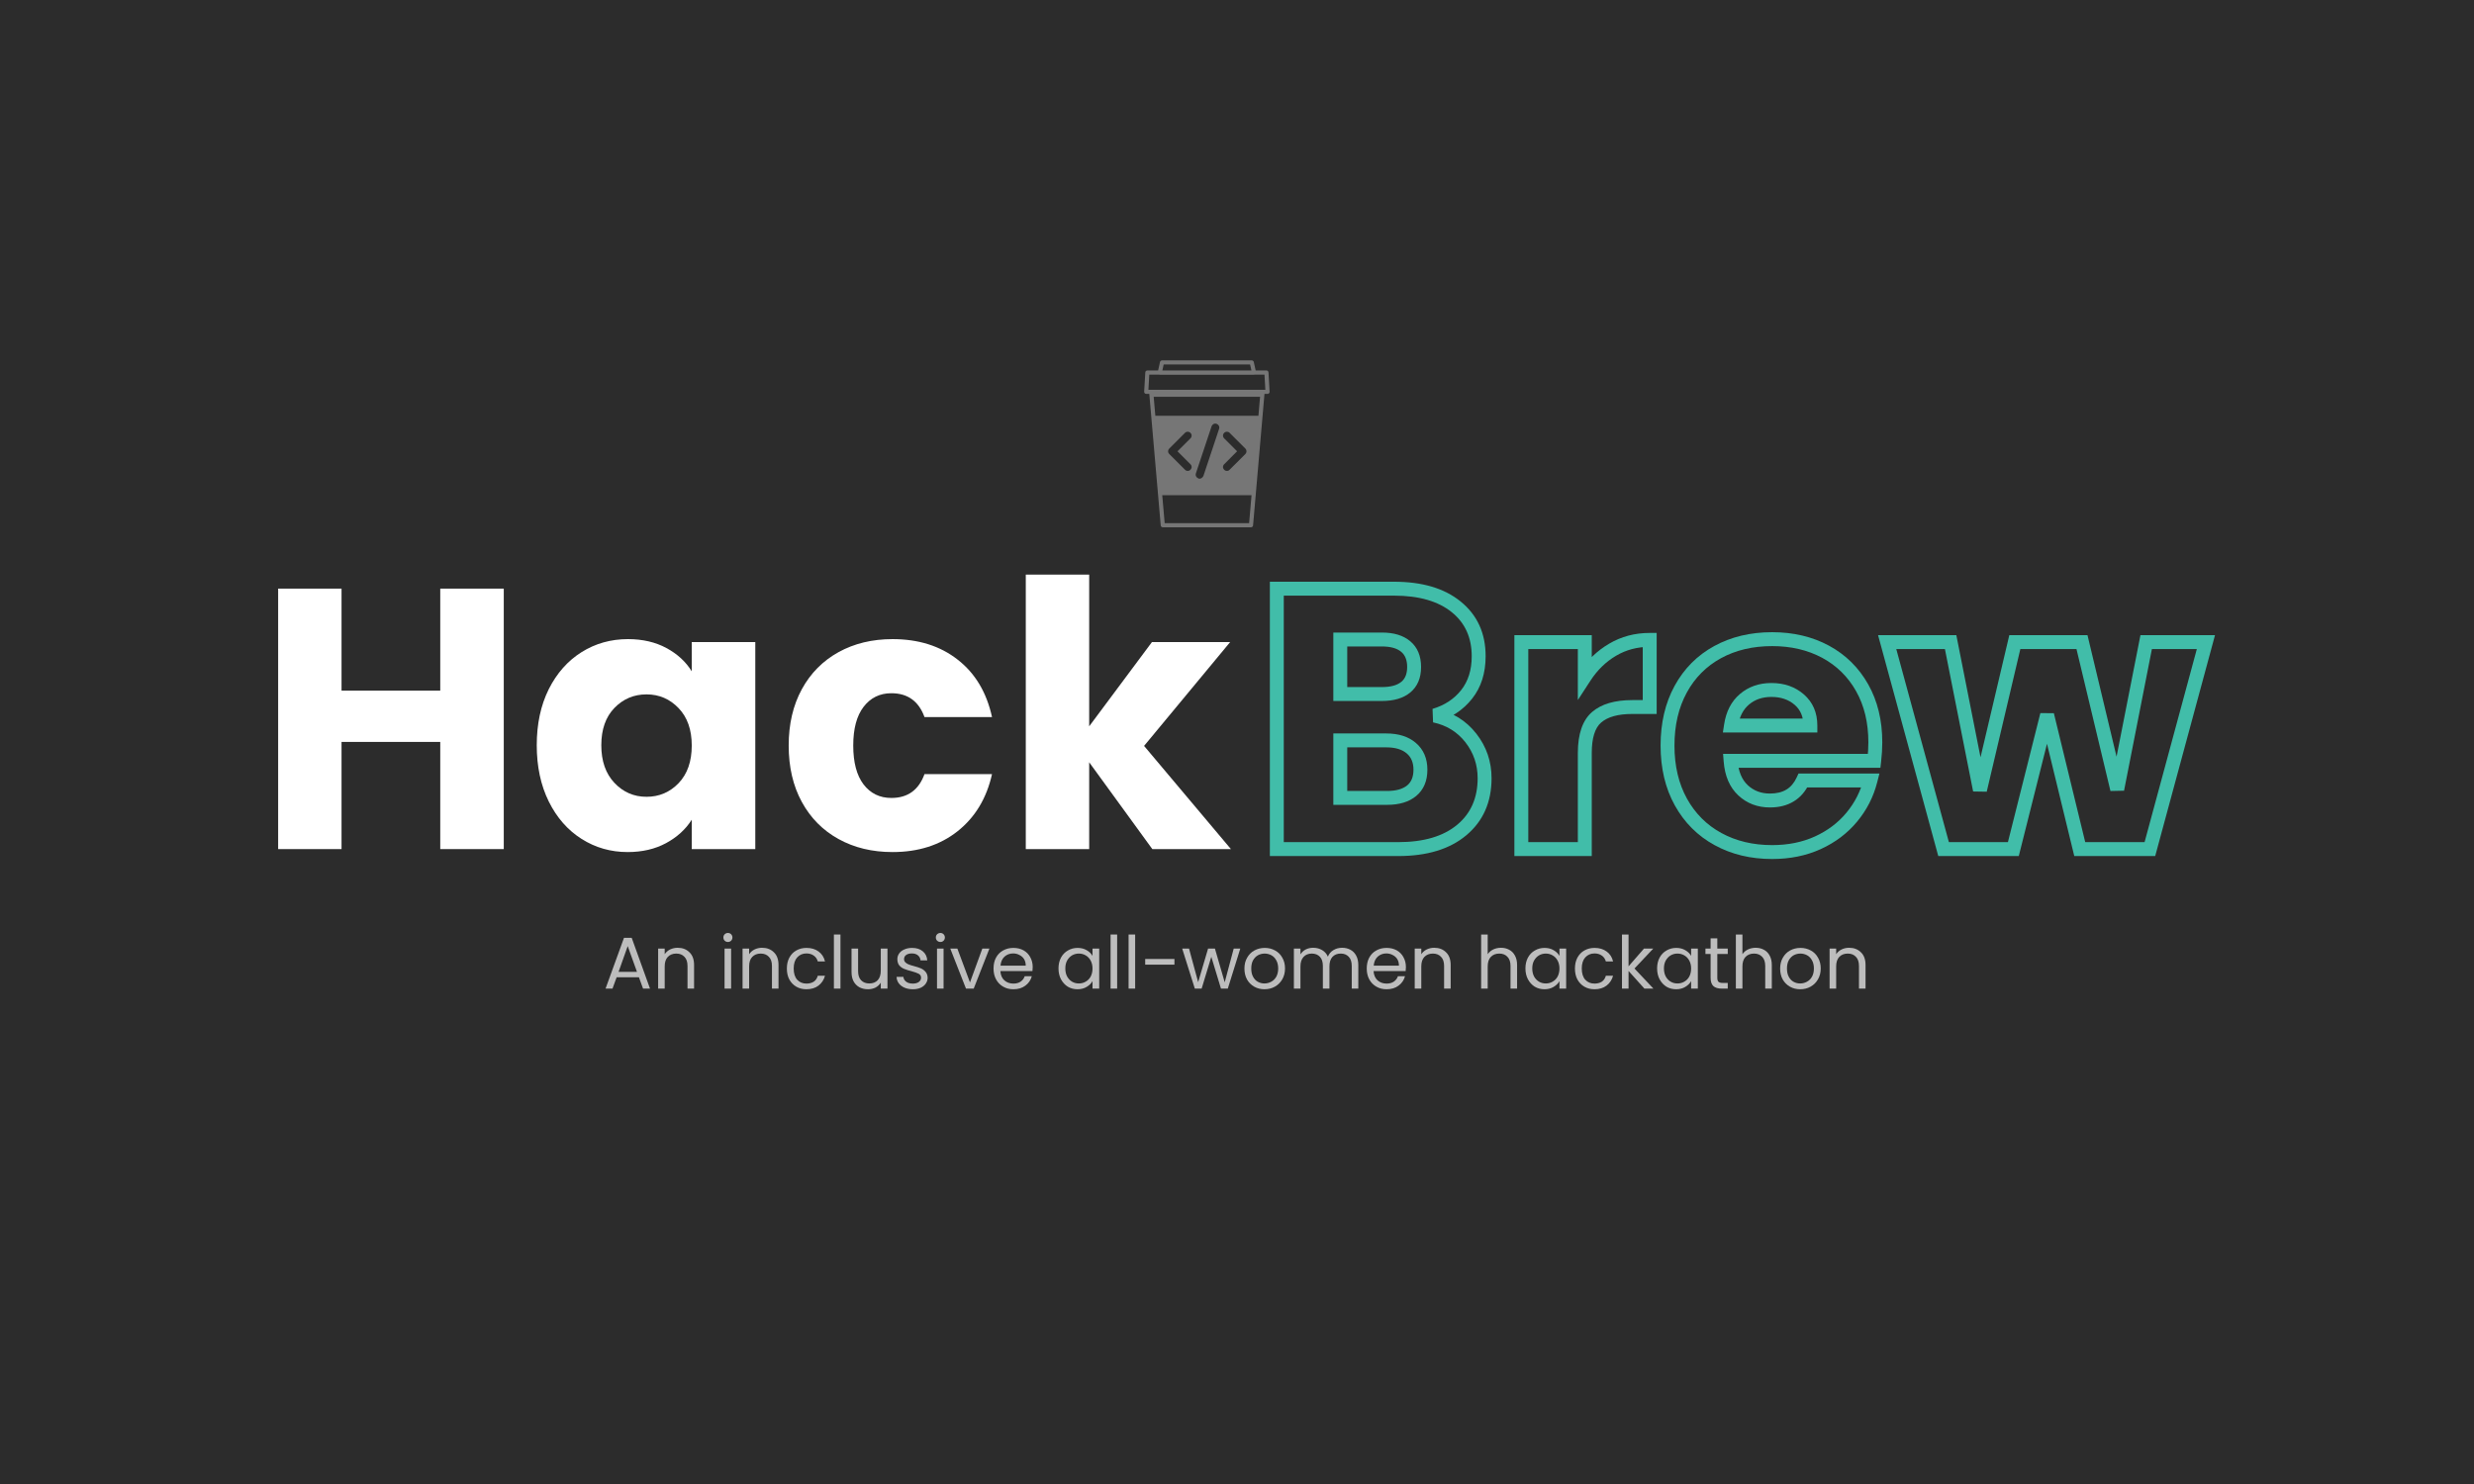 <svg xmlns="http://www.w3.org/2000/svg" xmlns:xlink="http://www.w3.org/1999/xlink" width="400" zoomAndPan="magnify" viewBox="0 0 300 180" height="240" preserveAspectRatio="xMidYMid meet" version="1.2"><defs><clipPath id="4a4a2b010c"><path d="M 138.73 43.711 L 154 43.711 L 154 63.961 L 138.73 63.961 Z M 138.73 43.711 "/></clipPath><clipPath id="4e9bc31cc9"><path d="M 141.57 52 L 145 52 L 145 58 L 141.57 58 Z M 141.57 52 "/></clipPath><clipPath id="41b2c60346"><path d="M 148 52 L 151.32 52 L 151.32 58 L 148 58 Z M 148 52 "/></clipPath><clipPath id="a95a666ccb"><path d="M 144 51.316 L 148 51.316 L 148 58.066 L 144 58.066 Z M 144 51.316 "/></clipPath></defs><g id="3bfff9bb1c"><rect x="0" width="300" y="0" height="180" style="fill:#ffffff;fill-opacity:1;stroke:none;"/><rect x="0" width="300" y="0" height="180" style="fill:#ffffff;fill-opacity:1;stroke:none;"/><rect x="0" width="300" y="0" height="180" style="fill:#2c2c2c;fill-opacity:1;stroke:none;"/><g clip-rule="nonzero" clip-path="url(#4a4a2b010c)"><path style=" stroke:none;fill-rule:nonzero;fill:#767676;fill-opacity:1;" d="M 139.867 50.434 C 139.801 50.434 139.738 50.461 139.695 50.512 C 139.652 50.559 139.629 50.625 139.637 50.688 L 140.43 59.848 C 140.441 59.969 140.543 60.062 140.664 60.062 L 152.035 60.062 C 152.156 60.062 152.258 59.969 152.27 59.848 L 153.062 50.688 C 153.07 50.625 153.047 50.559 153.004 50.512 C 152.957 50.461 152.895 50.434 152.828 50.434 Z M 140.125 50.902 L 152.574 50.902 L 151.82 59.594 L 140.879 59.594 Z M 139.867 50.668 L 140.664 59.828 L 152.035 59.828 L 152.828 50.668 Z M 139.594 47.527 L 139.648 48.129 L 153.051 48.129 L 153.102 47.527 Z M 139.594 47.277 C 139.523 47.277 139.457 47.305 139.41 47.355 C 139.363 47.41 139.34 47.477 139.344 47.547 L 140.75 63.73 C 140.762 63.859 140.871 63.957 141 63.957 L 151.699 63.957 C 151.828 63.957 151.938 63.859 151.949 63.73 L 153.352 47.547 C 153.359 47.477 153.336 47.41 153.285 47.355 C 153.238 47.305 153.172 47.277 153.102 47.277 Z M 139.867 47.777 L 152.828 47.777 L 151.469 63.457 L 141.23 63.457 Z M 139.129 44.934 C 138.996 44.934 138.883 45.039 138.879 45.172 L 138.742 47.512 C 138.738 47.582 138.766 47.648 138.812 47.699 C 138.859 47.75 138.926 47.777 138.992 47.777 L 153.703 47.777 C 153.773 47.777 153.84 47.75 153.887 47.699 C 153.934 47.648 153.957 47.582 153.953 47.512 L 153.82 45.172 C 153.812 45.039 153.703 44.934 153.57 44.934 Z M 139.363 45.438 L 153.332 45.438 L 153.438 47.277 L 139.258 47.277 Z M 140.91 43.711 C 140.793 43.711 140.691 43.793 140.664 43.906 L 140.387 45.152 C 140.371 45.227 140.387 45.305 140.438 45.363 C 140.484 45.426 140.555 45.457 140.633 45.457 L 152.066 45.457 C 152.141 45.457 152.215 45.426 152.262 45.363 C 152.309 45.305 152.328 45.227 152.312 45.152 L 152.035 43.906 C 152.008 43.793 151.906 43.711 151.789 43.711 Z M 141.109 44.211 L 151.586 44.211 L 151.754 44.957 L 140.945 44.957 L 141.109 44.211 "/></g><g clip-rule="nonzero" clip-path="url(#4e9bc31cc9)"><path style=" stroke:none;fill-rule:nonzero;fill:#2c2c2c;fill-opacity:1;" d="M 144.023 57.117 C 143.879 57.117 143.785 57.07 143.691 56.973 L 141.789 55.07 C 141.598 54.883 141.598 54.598 141.789 54.406 L 143.691 52.504 C 143.879 52.316 144.164 52.316 144.355 52.504 C 144.547 52.695 144.547 52.98 144.355 53.172 L 142.785 54.738 L 144.355 56.309 C 144.547 56.5 144.547 56.785 144.355 56.973 C 144.262 57.07 144.164 57.117 144.023 57.117 Z M 144.023 57.117 "/></g><g clip-rule="nonzero" clip-path="url(#41b2c60346)"><path style=" stroke:none;fill-rule:nonzero;fill:#2c2c2c;fill-opacity:1;" d="M 148.777 57.117 C 148.633 57.117 148.539 57.07 148.445 56.973 C 148.254 56.785 148.254 56.5 148.445 56.309 L 150.012 54.738 L 148.445 53.172 C 148.254 52.98 148.254 52.695 148.445 52.504 C 148.633 52.316 148.918 52.316 149.109 52.504 L 151.012 54.406 C 151.199 54.598 151.199 54.883 151.012 55.07 L 149.109 56.973 C 149.016 57.07 148.918 57.117 148.777 57.117 Z M 148.777 57.117 "/></g><g clip-rule="nonzero" clip-path="url(#a95a666ccb)"><path style=" stroke:none;fill-rule:nonzero;fill:#2c2c2c;fill-opacity:1;" d="M 145.449 58.066 C 145.402 58.066 145.355 58.066 145.305 58.02 C 145.07 57.926 144.926 57.688 145.02 57.402 L 146.922 51.695 C 147.02 51.461 147.254 51.316 147.539 51.41 C 147.777 51.508 147.922 51.746 147.824 52.031 L 145.926 57.734 C 145.828 57.926 145.641 58.066 145.449 58.066 Z M 145.449 58.066 "/></g><g style="fill:#ffffff;fill-opacity:1;"><g transform="translate(30.932, 102.99)"><path style="stroke:none" d="M 30.156 -31.594 L 30.156 0 L 22.453 0 L 22.453 -13 L 10.484 -13 L 10.484 0 L 2.797 0 L 2.797 -31.594 L 10.484 -31.594 L 10.484 -19.219 L 22.453 -19.219 L 22.453 -31.594 Z M 30.156 -31.594 "/></g></g><g style="fill:#ffffff;fill-opacity:1;"><g transform="translate(63.821, 102.99)"><path style="stroke:none" d="M 1.266 -12.594 C 1.266 -15.176 1.75 -17.441 2.719 -19.391 C 3.695 -21.336 5.023 -22.836 6.703 -23.891 C 8.379 -24.941 10.254 -25.469 12.328 -25.469 C 14.098 -25.469 15.648 -25.109 16.984 -24.391 C 18.316 -23.672 19.344 -22.727 20.062 -21.562 L 20.062 -25.109 L 27.766 -25.109 L 27.766 0 L 20.062 0 L 20.062 -3.562 C 19.312 -2.383 18.27 -1.438 16.938 -0.719 C 15.602 0 14.051 0.359 12.281 0.359 C 10.238 0.359 8.379 -0.172 6.703 -1.234 C 5.023 -2.297 3.695 -3.812 2.719 -5.781 C 1.75 -7.75 1.266 -10.02 1.266 -12.594 Z M 20.062 -12.562 C 20.062 -14.477 19.531 -15.988 18.469 -17.094 C 17.406 -18.207 16.109 -18.766 14.578 -18.766 C 13.047 -18.766 11.75 -18.219 10.688 -17.125 C 9.625 -16.031 9.094 -14.52 9.094 -12.594 C 9.094 -10.676 9.625 -9.156 10.688 -8.031 C 11.75 -6.906 13.047 -6.344 14.578 -6.344 C 16.109 -6.344 17.406 -6.895 18.469 -8 C 19.531 -9.113 20.062 -10.633 20.062 -12.562 Z M 20.062 -12.562 "/></g></g><g style="fill:#ffffff;fill-opacity:1;"><g transform="translate(94.371, 102.99)"><path style="stroke:none" d="M 1.266 -12.562 C 1.266 -15.164 1.797 -17.441 2.859 -19.391 C 3.922 -21.336 5.406 -22.836 7.312 -23.891 C 9.219 -24.941 11.398 -25.469 13.859 -25.469 C 17.004 -25.469 19.633 -24.641 21.75 -22.984 C 23.875 -21.336 25.266 -19.016 25.922 -16.016 L 17.734 -16.016 C 17.035 -17.941 15.695 -18.906 13.719 -18.906 C 12.312 -18.906 11.188 -18.352 10.344 -17.25 C 9.508 -16.156 9.094 -14.594 9.094 -12.562 C 9.094 -10.52 9.508 -8.945 10.344 -7.844 C 11.188 -6.75 12.312 -6.203 13.719 -6.203 C 15.695 -6.203 17.035 -7.164 17.734 -9.094 L 25.922 -9.094 C 25.266 -6.156 23.867 -3.844 21.734 -2.156 C 19.609 -0.477 16.984 0.359 13.859 0.359 C 11.398 0.359 9.219 -0.164 7.312 -1.219 C 5.406 -2.27 3.922 -3.77 2.859 -5.719 C 1.797 -7.664 1.266 -9.945 1.266 -12.562 Z M 1.266 -12.562 "/></g></g><g style="fill:#ffffff;fill-opacity:1;"><g transform="translate(121.591, 102.99)"><path style="stroke:none" d="M 18.141 0 L 10.484 -10.531 L 10.484 0 L 2.797 0 L 2.797 -33.297 L 10.484 -33.297 L 10.484 -14.891 L 18.094 -25.109 L 27.578 -25.109 L 17.141 -12.516 L 27.672 0 Z M 18.141 0 "/></g></g><g style="fill:#41bda9;fill-opacity:1;"><g transform="translate(152.04, 102.99)"><path style="stroke:none" d="M 22.086 -17.023 C 24.117 -16.59 25.75 -15.582 26.988 -13.992 C 28.215 -12.418 28.828 -10.617 28.828 -8.594 C 28.828 -5.691 27.805 -3.383 25.762 -1.672 C 23.758 0.004 21.008 0.844 17.504 0.844 L 1.945 0.844 L 1.945 -32.43 L 17.008 -32.43 C 20.418 -32.43 23.105 -31.633 25.074 -30.035 C 27.098 -28.398 28.109 -26.184 28.109 -23.395 C 28.109 -21.34 27.562 -19.621 26.465 -18.238 C 25.379 -16.867 23.941 -15.918 22.152 -15.387 L 21.91 -16.199 Z M 21.734 -15.371 L 21.672 -17.008 C 23.121 -17.438 24.277 -18.195 25.141 -19.285 C 25.996 -20.363 26.422 -21.734 26.422 -23.395 C 26.422 -25.648 25.617 -27.426 24.012 -28.727 C 22.352 -30.07 20.02 -30.742 17.008 -30.742 L 2.789 -30.742 L 2.789 -31.586 L 3.633 -31.586 L 3.633 0 L 2.789 0 L 2.789 -0.844 L 17.504 -0.844 C 20.598 -0.844 22.988 -1.551 24.676 -2.965 C 26.32 -4.34 27.141 -6.215 27.141 -8.594 C 27.141 -10.23 26.648 -11.684 25.656 -12.957 C 24.672 -14.219 23.363 -15.023 21.734 -15.371 Z M 10.484 -19.652 L 15.523 -19.652 C 16.582 -19.652 17.371 -19.863 17.891 -20.293 C 18.359 -20.676 18.594 -21.277 18.594 -22.09 C 18.594 -22.91 18.355 -23.52 17.879 -23.922 C 17.363 -24.359 16.578 -24.578 15.523 -24.578 L 10.484 -24.578 L 10.484 -25.422 L 11.328 -25.422 L 11.328 -18.809 L 10.484 -18.809 Z M 9.641 -17.965 L 9.641 -26.266 L 15.523 -26.266 C 16.988 -26.266 18.137 -25.914 18.969 -25.211 C 19.844 -24.473 20.281 -23.434 20.281 -22.09 C 20.281 -20.746 19.84 -19.711 18.961 -18.988 C 18.129 -18.305 16.984 -17.965 15.523 -17.965 Z M 16.152 -7.051 C 17.238 -7.051 18.059 -7.281 18.605 -7.734 C 19.109 -8.152 19.359 -8.781 19.359 -9.629 C 19.359 -10.48 19.09 -11.137 18.551 -11.598 C 17.973 -12.094 17.145 -12.34 16.062 -12.34 L 10.484 -12.34 L 10.484 -13.184 L 11.328 -13.184 L 11.328 -6.211 L 10.484 -6.211 L 10.484 -7.051 Z M 16.152 -5.367 L 9.641 -5.367 L 9.641 -14.027 L 16.062 -14.027 C 17.559 -14.027 18.754 -13.645 19.648 -12.879 C 20.578 -12.082 21.047 -10.996 21.047 -9.629 C 21.047 -8.254 20.59 -7.191 19.684 -6.438 C 18.82 -5.723 17.645 -5.367 16.152 -5.367 Z M 16.152 -5.367 "/></g></g><g style="fill:#41bda9;fill-opacity:1;"><g transform="translate(181.69, 102.99)"><path style="stroke:none" d="M 9.777 -21.383 C 10.75 -22.871 11.965 -24.051 13.43 -24.91 C 14.91 -25.785 16.555 -26.219 18.355 -26.219 L 19.199 -26.219 L 19.199 -16.391 L 16.242 -16.391 C 14.531 -16.391 13.273 -16.043 12.473 -15.355 C 11.711 -14.699 11.328 -13.465 11.328 -11.652 L 11.328 0.844 L 1.945 0.844 L 1.945 -25.949 L 11.328 -25.949 L 11.328 -20.922 L 10.484 -20.922 Z M 9.641 -18.082 L 9.641 -25.105 L 10.484 -25.105 L 10.484 -24.262 L 2.789 -24.262 L 2.789 -25.105 L 3.633 -25.105 L 3.633 0 L 2.789 0 L 2.789 -0.844 L 10.484 -0.844 L 10.484 0 L 9.641 0 L 9.641 -11.652 C 9.641 -13.98 10.219 -15.641 11.375 -16.637 C 12.492 -17.594 14.113 -18.074 16.242 -18.074 L 18.355 -18.074 L 18.355 -17.23 L 17.512 -17.23 L 17.512 -25.375 L 18.355 -25.375 L 18.355 -24.531 C 16.859 -24.531 15.504 -24.176 14.285 -23.457 C 13.051 -22.73 12.02 -21.73 11.191 -20.461 Z M 9.641 -18.082 "/></g></g><g style="fill:#41bda9;fill-opacity:1;"><g transform="translate(200.946, 102.99)"><path style="stroke:none" d="M 27.301 -12.957 C 27.301 -12.207 27.254 -11.422 27.16 -10.613 L 27.074 -9.863 L 8.91 -9.863 L 8.91 -10.707 L 9.75 -10.773 C 9.852 -9.434 10.266 -8.426 10.992 -7.75 C 11.715 -7.074 12.609 -6.738 13.68 -6.738 C 14.48 -6.738 15.148 -6.898 15.68 -7.223 C 16.203 -7.539 16.613 -8.023 16.918 -8.68 L 17.145 -9.168 L 26.957 -9.168 L 26.688 -8.117 C 26.238 -6.344 25.426 -4.75 24.25 -3.332 C 23.07 -1.91 21.598 -0.801 19.832 0.004 C 18.07 0.805 16.109 1.203 13.949 1.203 C 11.344 1.203 9.02 0.645 6.973 -0.477 C 4.91 -1.602 3.301 -3.215 2.141 -5.305 C 0.992 -7.383 0.418 -9.797 0.418 -12.555 C 0.418 -15.305 0.984 -17.723 2.117 -19.797 C 3.262 -21.891 4.863 -23.504 6.93 -24.633 C 8.977 -25.75 11.316 -26.309 13.949 -26.309 C 16.52 -26.309 18.812 -25.766 20.828 -24.68 C 22.859 -23.582 24.449 -22.016 25.594 -19.984 C 26.73 -17.969 27.301 -15.625 27.301 -12.957 Z M 25.613 -12.957 C 25.613 -15.332 25.117 -17.398 24.125 -19.156 C 23.141 -20.906 21.773 -22.25 20.027 -23.195 C 18.262 -24.145 16.234 -24.621 13.949 -24.621 C 11.602 -24.621 9.531 -24.133 7.738 -23.152 C 5.965 -22.18 4.582 -20.793 3.598 -18.988 C 2.602 -17.164 2.102 -15.02 2.102 -12.555 C 2.102 -10.09 2.609 -7.945 3.617 -6.121 C 4.617 -4.316 6.008 -2.926 7.785 -1.953 C 9.578 -0.973 11.633 -0.484 13.949 -0.484 C 15.867 -0.484 17.594 -0.832 19.133 -1.531 C 20.664 -2.23 21.938 -3.188 22.949 -4.406 C 23.965 -5.629 24.664 -7.004 25.055 -8.531 L 25.871 -8.324 L 25.871 -7.48 L 17.684 -7.48 L 17.684 -8.324 L 18.449 -7.969 C 18 -7.004 17.371 -6.273 16.555 -5.781 C 15.754 -5.293 14.797 -5.051 13.68 -5.051 C 12.168 -5.051 10.887 -5.539 9.84 -6.516 C 8.797 -7.488 8.203 -8.863 8.066 -10.645 L 7.996 -11.551 L 26.32 -11.551 L 26.32 -10.707 L 25.484 -10.805 C 25.57 -11.555 25.613 -12.27 25.613 -12.957 Z M 17.738 -14.984 C 17.738 -16.047 17.387 -16.883 16.68 -17.496 C 15.938 -18.137 14.996 -18.457 13.859 -18.457 C 12.773 -18.457 11.867 -18.148 11.141 -17.535 C 10.418 -16.922 9.965 -16.027 9.789 -14.855 L 8.953 -14.984 L 8.953 -15.828 L 18.582 -15.828 L 18.582 -14.984 Z M 19.426 -14.141 L 7.973 -14.141 L 8.121 -15.109 C 8.359 -16.699 9.004 -17.934 10.051 -18.82 C 11.094 -19.703 12.363 -20.145 13.859 -20.145 C 15.418 -20.145 16.727 -19.688 17.785 -18.77 C 18.879 -17.82 19.426 -16.559 19.426 -14.984 Z M 19.426 -14.141 "/></g></g><g style="fill:#41bda9;fill-opacity:1;"><g transform="translate(228.662, 102.99)"><path style="stroke:none" d="M 39.645 -24.887 L 32.68 0.844 L 22.867 0.844 L 18.754 -16.09 L 19.57 -16.289 L 20.391 -16.082 L 16.137 0.844 L 6.375 0.844 L -0.926 -25.949 L 8.566 -25.949 L 12.254 -7.316 L 11.43 -7.152 L 10.605 -7.348 L 14.988 -25.949 L 24.469 -25.949 L 28.895 -7.441 L 28.074 -7.242 L 27.246 -7.406 L 30.891 -25.949 L 39.93 -25.949 Z M 38.016 -25.328 L 38.828 -25.105 L 38.828 -24.262 L 31.586 -24.262 L 31.586 -25.105 L 32.414 -24.945 L 28.902 -7.082 L 27.254 -7.047 L 22.98 -24.91 L 23.801 -25.105 L 23.801 -24.262 L 15.656 -24.262 L 15.656 -25.105 L 16.48 -24.914 L 12.25 -6.961 L 10.602 -6.988 L 7.047 -24.941 L 7.875 -25.105 L 7.875 -24.262 L 0.18 -24.262 L 0.18 -25.105 L 0.992 -25.328 L 7.832 -0.223 L 7.02 0 L 7.02 -0.844 L 15.477 -0.844 L 15.477 0 L 14.66 -0.207 L 18.754 -16.492 L 20.391 -16.488 L 24.352 -0.199 L 23.531 0 L 23.531 -0.844 L 32.035 -0.844 L 32.035 0 L 31.223 -0.219 Z M 38.016 -25.328 "/></g></g><g style="fill:#bdbdbd;fill-opacity:1;"><g transform="translate(73.133, 119.912)"><path style="stroke:none" d="M 4.344 -1.375 L 1.641 -1.375 L 1.141 0 L 0.297 0 L 2.531 -6.156 L 3.469 -6.156 L 5.688 0 L 4.844 0 Z M 4.109 -2.031 L 2.984 -5.156 L 1.875 -2.031 Z M 4.109 -2.031 "/></g></g><g style="fill:#bdbdbd;fill-opacity:1;"><g transform="translate(79.118, 119.912)"><path style="stroke:none" d="M 3.047 -4.953 C 3.641 -4.953 4.117 -4.77 4.484 -4.406 C 4.859 -4.051 5.047 -3.535 5.047 -2.859 L 5.047 0 L 4.25 0 L 4.25 -2.75 C 4.25 -3.238 4.125 -3.609 3.875 -3.859 C 3.633 -4.117 3.305 -4.25 2.891 -4.25 C 2.461 -4.25 2.117 -4.113 1.859 -3.844 C 1.609 -3.582 1.484 -3.195 1.484 -2.688 L 1.484 0 L 0.688 0 L 0.688 -4.859 L 1.484 -4.859 L 1.484 -4.172 C 1.648 -4.422 1.867 -4.613 2.141 -4.75 C 2.422 -4.883 2.723 -4.953 3.047 -4.953 Z M 3.047 -4.953 "/></g></g><g style="fill:#bdbdbd;fill-opacity:1;"><g transform="translate(84.802, 119.912)"><path style="stroke:none" d=""/></g></g><g style="fill:#bdbdbd;fill-opacity:1;"><g transform="translate(87.173, 119.912)"><path style="stroke:none" d="M 1.094 -5.656 C 0.945 -5.656 0.816 -5.707 0.703 -5.812 C 0.598 -5.914 0.547 -6.047 0.547 -6.203 C 0.547 -6.359 0.598 -6.488 0.703 -6.594 C 0.816 -6.695 0.945 -6.75 1.094 -6.75 C 1.25 -6.75 1.379 -6.695 1.484 -6.594 C 1.586 -6.488 1.641 -6.359 1.641 -6.203 C 1.641 -6.047 1.586 -5.914 1.484 -5.812 C 1.379 -5.707 1.25 -5.656 1.094 -5.656 Z M 1.484 -4.859 L 1.484 0 L 0.688 0 L 0.688 -4.859 Z M 1.484 -4.859 "/></g></g><g style="fill:#bdbdbd;fill-opacity:1;"><g transform="translate(89.357, 119.912)"><path style="stroke:none" d="M 3.047 -4.953 C 3.641 -4.953 4.117 -4.77 4.484 -4.406 C 4.859 -4.051 5.047 -3.535 5.047 -2.859 L 5.047 0 L 4.25 0 L 4.25 -2.75 C 4.25 -3.238 4.125 -3.609 3.875 -3.859 C 3.633 -4.117 3.305 -4.25 2.891 -4.25 C 2.461 -4.25 2.117 -4.113 1.859 -3.844 C 1.609 -3.582 1.484 -3.195 1.484 -2.688 L 1.484 0 L 0.688 0 L 0.688 -4.859 L 1.484 -4.859 L 1.484 -4.172 C 1.648 -4.422 1.867 -4.613 2.141 -4.75 C 2.422 -4.883 2.723 -4.953 3.047 -4.953 Z M 3.047 -4.953 "/></g></g><g style="fill:#bdbdbd;fill-opacity:1;"><g transform="translate(95.041, 119.912)"><path style="stroke:none" d="M 0.375 -2.438 C 0.375 -2.938 0.473 -3.375 0.672 -3.75 C 0.879 -4.133 1.16 -4.426 1.516 -4.625 C 1.879 -4.832 2.289 -4.938 2.75 -4.938 C 3.344 -4.938 3.832 -4.789 4.219 -4.5 C 4.613 -4.219 4.875 -3.816 5 -3.297 L 4.125 -3.297 C 4.039 -3.598 3.879 -3.832 3.641 -4 C 3.398 -4.176 3.102 -4.266 2.75 -4.266 C 2.289 -4.266 1.914 -4.102 1.625 -3.781 C 1.344 -3.469 1.203 -3.02 1.203 -2.438 C 1.203 -1.852 1.344 -1.398 1.625 -1.078 C 1.914 -0.766 2.289 -0.609 2.75 -0.609 C 3.102 -0.609 3.398 -0.688 3.641 -0.844 C 3.879 -1.008 4.039 -1.25 4.125 -1.562 L 5 -1.562 C 4.863 -1.062 4.598 -0.66 4.203 -0.359 C 3.816 -0.066 3.332 0.078 2.75 0.078 C 2.289 0.078 1.879 -0.023 1.516 -0.234 C 1.16 -0.441 0.879 -0.734 0.672 -1.109 C 0.473 -1.484 0.375 -1.926 0.375 -2.438 Z M 0.375 -2.438 "/></g></g><g style="fill:#bdbdbd;fill-opacity:1;"><g transform="translate(100.431, 119.912)"><path style="stroke:none" d="M 1.484 -6.562 L 1.484 0 L 0.688 0 L 0.688 -6.562 Z M 1.484 -6.562 "/></g></g><g style="fill:#bdbdbd;fill-opacity:1;"><g transform="translate(102.616, 119.912)"><path style="stroke:none" d="M 5 -4.859 L 5 0 L 4.188 0 L 4.188 -0.719 C 4.031 -0.469 3.816 -0.27 3.547 -0.125 C 3.273 0.008 2.973 0.078 2.641 0.078 C 2.254 0.078 1.91 0 1.609 -0.156 C 1.305 -0.32 1.066 -0.562 0.891 -0.875 C 0.723 -1.188 0.641 -1.566 0.641 -2.016 L 0.641 -4.859 L 1.438 -4.859 L 1.438 -2.125 C 1.438 -1.645 1.555 -1.273 1.797 -1.016 C 2.047 -0.754 2.379 -0.625 2.797 -0.625 C 3.223 -0.625 3.562 -0.754 3.812 -1.016 C 4.062 -1.285 4.188 -1.676 4.188 -2.188 L 4.188 -4.859 Z M 5 -4.859 "/></g></g><g style="fill:#bdbdbd;fill-opacity:1;"><g transform="translate(108.299, 119.912)"><path style="stroke:none" d="M 2.406 0.078 C 2.031 0.078 1.691 0.016 1.391 -0.109 C 1.098 -0.234 0.863 -0.41 0.688 -0.641 C 0.52 -0.867 0.43 -1.129 0.422 -1.422 L 1.25 -1.422 C 1.27 -1.18 1.383 -0.984 1.594 -0.828 C 1.801 -0.68 2.066 -0.609 2.391 -0.609 C 2.703 -0.609 2.945 -0.676 3.125 -0.812 C 3.301 -0.945 3.391 -1.117 3.391 -1.328 C 3.391 -1.535 3.297 -1.691 3.109 -1.797 C 2.922 -1.898 2.629 -2.004 2.234 -2.109 C 1.867 -2.203 1.57 -2.297 1.344 -2.391 C 1.113 -2.484 0.914 -2.625 0.75 -2.812 C 0.594 -3.008 0.516 -3.266 0.516 -3.578 C 0.516 -3.828 0.586 -4.055 0.734 -4.266 C 0.879 -4.473 1.086 -4.633 1.359 -4.75 C 1.641 -4.875 1.953 -4.938 2.297 -4.938 C 2.836 -4.938 3.27 -4.801 3.594 -4.531 C 3.926 -4.258 4.109 -3.891 4.141 -3.422 L 3.328 -3.422 C 3.305 -3.672 3.203 -3.875 3.016 -4.031 C 2.836 -4.188 2.586 -4.266 2.266 -4.266 C 1.984 -4.266 1.754 -4.203 1.578 -4.078 C 1.41 -3.953 1.328 -3.785 1.328 -3.578 C 1.328 -3.422 1.379 -3.289 1.484 -3.188 C 1.586 -3.082 1.719 -3 1.875 -2.938 C 2.031 -2.875 2.242 -2.805 2.516 -2.734 C 2.867 -2.641 3.156 -2.547 3.375 -2.453 C 3.594 -2.359 3.781 -2.219 3.938 -2.031 C 4.094 -1.852 4.176 -1.617 4.188 -1.328 C 4.188 -1.055 4.109 -0.812 3.953 -0.594 C 3.805 -0.383 3.598 -0.219 3.328 -0.094 C 3.055 0.02 2.75 0.078 2.406 0.078 Z M 2.406 0.078 "/></g></g><g style="fill:#bdbdbd;fill-opacity:1;"><g transform="translate(112.935, 119.912)"><path style="stroke:none" d="M 1.094 -5.656 C 0.945 -5.656 0.816 -5.707 0.703 -5.812 C 0.598 -5.914 0.547 -6.047 0.547 -6.203 C 0.547 -6.359 0.598 -6.488 0.703 -6.594 C 0.816 -6.695 0.945 -6.75 1.094 -6.75 C 1.25 -6.75 1.379 -6.695 1.484 -6.594 C 1.586 -6.488 1.641 -6.359 1.641 -6.203 C 1.641 -6.047 1.586 -5.914 1.484 -5.812 C 1.379 -5.707 1.25 -5.656 1.094 -5.656 Z M 1.484 -4.859 L 1.484 0 L 0.688 0 L 0.688 -4.859 Z M 1.484 -4.859 "/></g></g><g style="fill:#bdbdbd;fill-opacity:1;"><g transform="translate(115.12, 119.912)"><path style="stroke:none" d="M 2.5 -0.75 L 4 -4.859 L 4.859 -4.859 L 2.953 0 L 2.016 0 L 0.109 -4.859 L 0.969 -4.859 Z M 2.5 -0.75 "/></g></g><g style="fill:#bdbdbd;fill-opacity:1;"><g transform="translate(120.102, 119.912)"><path style="stroke:none" d="M 5.125 -2.625 C 5.125 -2.469 5.113 -2.301 5.094 -2.125 L 1.203 -2.125 C 1.234 -1.645 1.395 -1.27 1.688 -1 C 1.988 -0.738 2.352 -0.609 2.781 -0.609 C 3.133 -0.609 3.426 -0.688 3.656 -0.844 C 3.895 -1.008 4.062 -1.227 4.156 -1.5 L 5.016 -1.5 C 4.891 -1.031 4.629 -0.648 4.234 -0.359 C 3.848 -0.066 3.363 0.078 2.781 0.078 C 2.32 0.078 1.91 -0.023 1.547 -0.234 C 1.18 -0.441 0.895 -0.734 0.688 -1.109 C 0.477 -1.492 0.375 -1.938 0.375 -2.438 C 0.375 -2.938 0.473 -3.375 0.672 -3.75 C 0.879 -4.133 1.164 -4.426 1.531 -4.625 C 1.895 -4.832 2.312 -4.938 2.781 -4.938 C 3.25 -4.938 3.66 -4.836 4.016 -4.641 C 4.367 -4.441 4.641 -4.164 4.828 -3.812 C 5.023 -3.457 5.125 -3.062 5.125 -2.625 Z M 4.281 -2.781 C 4.281 -3.094 4.211 -3.359 4.078 -3.578 C 3.941 -3.797 3.754 -3.961 3.516 -4.078 C 3.285 -4.203 3.031 -4.266 2.75 -4.266 C 2.344 -4.266 1.992 -4.133 1.703 -3.875 C 1.422 -3.613 1.258 -3.25 1.219 -2.781 Z M 4.281 -2.781 "/></g></g><g style="fill:#bdbdbd;fill-opacity:1;"><g transform="translate(125.608, 119.912)"><path style="stroke:none" d=""/></g></g><g style="fill:#bdbdbd;fill-opacity:1;"><g transform="translate(127.979, 119.912)"><path style="stroke:none" d="M 0.375 -2.453 C 0.375 -2.941 0.473 -3.375 0.672 -3.75 C 0.879 -4.133 1.16 -4.426 1.516 -4.625 C 1.867 -4.832 2.258 -4.938 2.688 -4.938 C 3.113 -4.938 3.484 -4.844 3.797 -4.656 C 4.109 -4.477 4.344 -4.25 4.5 -3.969 L 4.5 -4.859 L 5.312 -4.859 L 5.312 0 L 4.5 0 L 4.5 -0.906 C 4.344 -0.625 4.102 -0.391 3.781 -0.203 C 3.469 -0.016 3.102 0.078 2.688 0.078 C 2.25 0.078 1.852 -0.023 1.5 -0.234 C 1.156 -0.453 0.879 -0.754 0.672 -1.141 C 0.473 -1.523 0.375 -1.961 0.375 -2.453 Z M 4.5 -2.438 C 4.5 -2.801 4.426 -3.117 4.281 -3.391 C 4.133 -3.672 3.93 -3.883 3.672 -4.031 C 3.422 -4.176 3.145 -4.25 2.844 -4.25 C 2.539 -4.25 2.266 -4.176 2.016 -4.031 C 1.773 -3.883 1.578 -3.676 1.422 -3.406 C 1.273 -3.133 1.203 -2.816 1.203 -2.453 C 1.203 -2.078 1.273 -1.75 1.422 -1.469 C 1.578 -1.195 1.773 -0.988 2.016 -0.844 C 2.266 -0.695 2.539 -0.625 2.844 -0.625 C 3.145 -0.625 3.422 -0.695 3.672 -0.844 C 3.93 -0.988 4.133 -1.195 4.281 -1.469 C 4.426 -1.75 4.5 -2.07 4.5 -2.438 Z M 4.5 -2.438 "/></g></g><g style="fill:#bdbdbd;fill-opacity:1;"><g transform="translate(133.982, 119.912)"><path style="stroke:none" d="M 1.484 -6.562 L 1.484 0 L 0.688 0 L 0.688 -6.562 Z M 1.484 -6.562 "/></g></g><g style="fill:#bdbdbd;fill-opacity:1;"><g transform="translate(136.166, 119.912)"><path style="stroke:none" d="M 1.484 -6.562 L 1.484 0 L 0.688 0 L 0.688 -6.562 Z M 1.484 -6.562 "/></g></g><g style="fill:#bdbdbd;fill-opacity:1;"><g transform="translate(138.351, 119.912)"><path style="stroke:none" d="M 4.062 -3.594 L 4.062 -2.906 L 0.516 -2.906 L 0.516 -3.594 Z M 4.062 -3.594 "/></g></g><g style="fill:#bdbdbd;fill-opacity:1;"><g transform="translate(143.244, 119.912)"><path style="stroke:none" d="M 7.156 -4.859 L 5.641 0 L 4.812 0 L 3.641 -3.859 L 2.469 0 L 1.641 0 L 0.109 -4.859 L 0.938 -4.859 L 2.047 -0.781 L 3.25 -4.859 L 4.078 -4.859 L 5.266 -0.766 L 6.359 -4.859 Z M 7.156 -4.859 "/></g></g><g style="fill:#bdbdbd;fill-opacity:1;"><g transform="translate(150.526, 119.912)"><path style="stroke:none" d="M 2.797 0.078 C 2.348 0.078 1.938 -0.023 1.562 -0.234 C 1.195 -0.441 0.906 -0.734 0.688 -1.109 C 0.477 -1.492 0.375 -1.938 0.375 -2.438 C 0.375 -2.938 0.484 -3.375 0.703 -3.75 C 0.922 -4.133 1.211 -4.426 1.578 -4.625 C 1.953 -4.832 2.375 -4.938 2.844 -4.938 C 3.301 -4.938 3.719 -4.832 4.094 -4.625 C 4.469 -4.426 4.758 -4.133 4.969 -3.75 C 5.188 -3.375 5.297 -2.938 5.297 -2.438 C 5.297 -1.938 5.18 -1.492 4.953 -1.109 C 4.734 -0.734 4.438 -0.441 4.062 -0.234 C 3.688 -0.023 3.266 0.078 2.797 0.078 Z M 2.797 -0.625 C 3.086 -0.625 3.359 -0.691 3.609 -0.828 C 3.867 -0.961 4.078 -1.164 4.234 -1.438 C 4.391 -1.719 4.469 -2.051 4.469 -2.438 C 4.469 -2.832 4.391 -3.164 4.234 -3.438 C 4.086 -3.707 3.891 -3.91 3.641 -4.047 C 3.391 -4.18 3.117 -4.25 2.828 -4.25 C 2.535 -4.25 2.266 -4.18 2.016 -4.047 C 1.773 -3.91 1.578 -3.707 1.422 -3.438 C 1.273 -3.164 1.203 -2.832 1.203 -2.438 C 1.203 -2.039 1.273 -1.707 1.422 -1.438 C 1.566 -1.164 1.758 -0.961 2 -0.828 C 2.25 -0.691 2.516 -0.625 2.797 -0.625 Z M 2.797 -0.625 "/></g></g><g style="fill:#bdbdbd;fill-opacity:1;"><g transform="translate(156.21, 119.912)"><path style="stroke:none" d="M 6.531 -4.953 C 6.906 -4.953 7.238 -4.875 7.531 -4.719 C 7.832 -4.562 8.066 -4.328 8.234 -4.016 C 8.41 -3.703 8.5 -3.316 8.5 -2.859 L 8.5 0 L 7.703 0 L 7.703 -2.75 C 7.703 -3.238 7.582 -3.609 7.344 -3.859 C 7.102 -4.117 6.781 -4.25 6.375 -4.25 C 5.945 -4.25 5.609 -4.113 5.359 -3.844 C 5.117 -3.57 5 -3.188 5 -2.688 L 5 0 L 4.203 0 L 4.203 -2.75 C 4.203 -3.238 4.082 -3.609 3.844 -3.859 C 3.602 -4.117 3.273 -4.25 2.859 -4.25 C 2.441 -4.25 2.109 -4.113 1.859 -3.844 C 1.609 -3.57 1.484 -3.188 1.484 -2.688 L 1.484 0 L 0.688 0 L 0.688 -4.859 L 1.484 -4.859 L 1.484 -4.156 C 1.648 -4.414 1.863 -4.613 2.125 -4.75 C 2.395 -4.883 2.695 -4.953 3.031 -4.953 C 3.438 -4.953 3.797 -4.859 4.109 -4.672 C 4.422 -4.492 4.656 -4.227 4.812 -3.875 C 4.945 -4.219 5.172 -4.484 5.484 -4.672 C 5.797 -4.859 6.145 -4.953 6.531 -4.953 Z M 6.531 -4.953 "/></g></g><g style="fill:#bdbdbd;fill-opacity:1;"><g transform="translate(165.357, 119.912)"><path style="stroke:none" d="M 5.125 -2.625 C 5.125 -2.469 5.113 -2.301 5.094 -2.125 L 1.203 -2.125 C 1.234 -1.645 1.395 -1.27 1.688 -1 C 1.988 -0.738 2.352 -0.609 2.781 -0.609 C 3.133 -0.609 3.426 -0.688 3.656 -0.844 C 3.895 -1.008 4.062 -1.227 4.156 -1.5 L 5.016 -1.5 C 4.891 -1.031 4.629 -0.648 4.234 -0.359 C 3.848 -0.066 3.363 0.078 2.781 0.078 C 2.32 0.078 1.91 -0.023 1.547 -0.234 C 1.18 -0.441 0.895 -0.734 0.688 -1.109 C 0.477 -1.492 0.375 -1.938 0.375 -2.438 C 0.375 -2.938 0.473 -3.375 0.672 -3.75 C 0.879 -4.133 1.164 -4.426 1.531 -4.625 C 1.895 -4.832 2.312 -4.938 2.781 -4.938 C 3.25 -4.938 3.66 -4.836 4.016 -4.641 C 4.367 -4.441 4.641 -4.164 4.828 -3.812 C 5.023 -3.457 5.125 -3.062 5.125 -2.625 Z M 4.281 -2.781 C 4.281 -3.094 4.211 -3.359 4.078 -3.578 C 3.941 -3.797 3.754 -3.961 3.516 -4.078 C 3.285 -4.203 3.031 -4.266 2.75 -4.266 C 2.344 -4.266 1.992 -4.133 1.703 -3.875 C 1.422 -3.613 1.258 -3.25 1.219 -2.781 Z M 4.281 -2.781 "/></g></g><g style="fill:#bdbdbd;fill-opacity:1;"><g transform="translate(170.863, 119.912)"><path style="stroke:none" d="M 3.047 -4.953 C 3.641 -4.953 4.117 -4.77 4.484 -4.406 C 4.859 -4.051 5.047 -3.535 5.047 -2.859 L 5.047 0 L 4.25 0 L 4.25 -2.75 C 4.25 -3.238 4.125 -3.609 3.875 -3.859 C 3.633 -4.117 3.305 -4.25 2.891 -4.25 C 2.461 -4.25 2.117 -4.113 1.859 -3.844 C 1.609 -3.582 1.484 -3.195 1.484 -2.688 L 1.484 0 L 0.688 0 L 0.688 -4.859 L 1.484 -4.859 L 1.484 -4.172 C 1.648 -4.422 1.867 -4.613 2.141 -4.75 C 2.422 -4.883 2.723 -4.953 3.047 -4.953 Z M 3.047 -4.953 "/></g></g><g style="fill:#bdbdbd;fill-opacity:1;"><g transform="translate(176.546, 119.912)"><path style="stroke:none" d=""/></g></g><g style="fill:#bdbdbd;fill-opacity:1;"><g transform="translate(178.917, 119.912)"><path style="stroke:none" d="M 3.094 -4.953 C 3.457 -4.953 3.785 -4.875 4.078 -4.719 C 4.379 -4.562 4.613 -4.328 4.781 -4.016 C 4.957 -3.703 5.047 -3.316 5.047 -2.859 L 5.047 0 L 4.25 0 L 4.25 -2.75 C 4.25 -3.238 4.125 -3.609 3.875 -3.859 C 3.633 -4.117 3.305 -4.25 2.891 -4.25 C 2.461 -4.25 2.117 -4.113 1.859 -3.844 C 1.609 -3.582 1.484 -3.195 1.484 -2.688 L 1.484 0 L 0.688 0 L 0.688 -6.562 L 1.484 -6.562 L 1.484 -4.172 C 1.648 -4.422 1.875 -4.613 2.156 -4.75 C 2.438 -4.883 2.75 -4.953 3.094 -4.953 Z M 3.094 -4.953 "/></g></g><g style="fill:#bdbdbd;fill-opacity:1;"><g transform="translate(184.601, 119.912)"><path style="stroke:none" d="M 0.375 -2.453 C 0.375 -2.941 0.473 -3.375 0.672 -3.75 C 0.879 -4.133 1.16 -4.426 1.516 -4.625 C 1.867 -4.832 2.258 -4.938 2.688 -4.938 C 3.113 -4.938 3.484 -4.844 3.797 -4.656 C 4.109 -4.477 4.344 -4.25 4.5 -3.969 L 4.5 -4.859 L 5.312 -4.859 L 5.312 0 L 4.5 0 L 4.5 -0.906 C 4.344 -0.625 4.102 -0.391 3.781 -0.203 C 3.469 -0.016 3.102 0.078 2.688 0.078 C 2.25 0.078 1.852 -0.023 1.5 -0.234 C 1.156 -0.453 0.879 -0.754 0.672 -1.141 C 0.473 -1.523 0.375 -1.961 0.375 -2.453 Z M 4.5 -2.438 C 4.5 -2.801 4.426 -3.117 4.281 -3.391 C 4.133 -3.672 3.93 -3.883 3.672 -4.031 C 3.422 -4.176 3.145 -4.25 2.844 -4.25 C 2.539 -4.25 2.266 -4.176 2.016 -4.031 C 1.773 -3.883 1.578 -3.676 1.422 -3.406 C 1.273 -3.133 1.203 -2.816 1.203 -2.453 C 1.203 -2.078 1.273 -1.75 1.422 -1.469 C 1.578 -1.195 1.773 -0.988 2.016 -0.844 C 2.266 -0.695 2.539 -0.625 2.844 -0.625 C 3.145 -0.625 3.422 -0.695 3.672 -0.844 C 3.93 -0.988 4.133 -1.195 4.281 -1.469 C 4.426 -1.75 4.5 -2.07 4.5 -2.438 Z M 4.5 -2.438 "/></g></g><g style="fill:#bdbdbd;fill-opacity:1;"><g transform="translate(190.604, 119.912)"><path style="stroke:none" d="M 0.375 -2.438 C 0.375 -2.938 0.473 -3.375 0.672 -3.75 C 0.879 -4.133 1.16 -4.426 1.516 -4.625 C 1.879 -4.832 2.289 -4.938 2.75 -4.938 C 3.344 -4.938 3.832 -4.789 4.219 -4.5 C 4.613 -4.219 4.875 -3.816 5 -3.297 L 4.125 -3.297 C 4.039 -3.598 3.879 -3.832 3.641 -4 C 3.398 -4.176 3.102 -4.266 2.75 -4.266 C 2.289 -4.266 1.914 -4.102 1.625 -3.781 C 1.344 -3.469 1.203 -3.02 1.203 -2.438 C 1.203 -1.852 1.344 -1.398 1.625 -1.078 C 1.914 -0.766 2.289 -0.609 2.75 -0.609 C 3.102 -0.609 3.398 -0.688 3.641 -0.844 C 3.879 -1.008 4.039 -1.25 4.125 -1.562 L 5 -1.562 C 4.863 -1.062 4.598 -0.66 4.203 -0.359 C 3.816 -0.066 3.332 0.078 2.75 0.078 C 2.289 0.078 1.879 -0.023 1.516 -0.234 C 1.16 -0.441 0.879 -0.734 0.672 -1.109 C 0.473 -1.484 0.375 -1.926 0.375 -2.438 Z M 0.375 -2.438 "/></g></g><g style="fill:#bdbdbd;fill-opacity:1;"><g transform="translate(195.995, 119.912)"><path style="stroke:none" d="M 3.406 0 L 1.484 -2.141 L 1.484 0 L 0.688 0 L 0.688 -6.562 L 1.484 -6.562 L 1.484 -2.703 L 3.359 -4.859 L 4.484 -4.859 L 2.203 -2.438 L 4.5 0 Z M 3.406 0 "/></g></g><g style="fill:#bdbdbd;fill-opacity:1;"><g transform="translate(200.568, 119.912)"><path style="stroke:none" d="M 0.375 -2.453 C 0.375 -2.941 0.473 -3.375 0.672 -3.75 C 0.879 -4.133 1.16 -4.426 1.516 -4.625 C 1.867 -4.832 2.258 -4.938 2.688 -4.938 C 3.113 -4.938 3.484 -4.844 3.797 -4.656 C 4.109 -4.477 4.344 -4.25 4.5 -3.969 L 4.5 -4.859 L 5.312 -4.859 L 5.312 0 L 4.5 0 L 4.5 -0.906 C 4.344 -0.625 4.102 -0.391 3.781 -0.203 C 3.469 -0.016 3.102 0.078 2.688 0.078 C 2.25 0.078 1.852 -0.023 1.5 -0.234 C 1.156 -0.453 0.879 -0.754 0.672 -1.141 C 0.473 -1.523 0.375 -1.961 0.375 -2.453 Z M 4.5 -2.438 C 4.5 -2.801 4.426 -3.117 4.281 -3.391 C 4.133 -3.672 3.93 -3.883 3.672 -4.031 C 3.422 -4.176 3.145 -4.25 2.844 -4.25 C 2.539 -4.25 2.266 -4.176 2.016 -4.031 C 1.773 -3.883 1.578 -3.676 1.422 -3.406 C 1.273 -3.133 1.203 -2.816 1.203 -2.453 C 1.203 -2.078 1.273 -1.75 1.422 -1.469 C 1.578 -1.195 1.773 -0.988 2.016 -0.844 C 2.266 -0.695 2.539 -0.625 2.844 -0.625 C 3.145 -0.625 3.422 -0.695 3.672 -0.844 C 3.93 -0.988 4.133 -1.195 4.281 -1.469 C 4.426 -1.75 4.5 -2.07 4.5 -2.438 Z M 4.5 -2.438 "/></g></g><g style="fill:#bdbdbd;fill-opacity:1;"><g transform="translate(206.571, 119.912)"><path style="stroke:none" d="M 1.672 -4.203 L 1.672 -1.328 C 1.672 -1.086 1.719 -0.922 1.812 -0.828 C 1.914 -0.734 2.094 -0.688 2.344 -0.688 L 2.938 -0.688 L 2.938 0 L 2.203 0 C 1.754 0 1.414 -0.102 1.188 -0.312 C 0.969 -0.52 0.859 -0.859 0.859 -1.328 L 0.859 -4.203 L 0.234 -4.203 L 0.234 -4.859 L 0.859 -4.859 L 0.859 -6.094 L 1.672 -6.094 L 1.672 -4.859 L 2.938 -4.859 L 2.938 -4.203 Z M 1.672 -4.203 "/></g></g><g style="fill:#bdbdbd;fill-opacity:1;"><g transform="translate(209.804, 119.912)"><path style="stroke:none" d="M 3.094 -4.953 C 3.457 -4.953 3.785 -4.875 4.078 -4.719 C 4.379 -4.562 4.613 -4.328 4.781 -4.016 C 4.957 -3.703 5.047 -3.316 5.047 -2.859 L 5.047 0 L 4.25 0 L 4.25 -2.75 C 4.25 -3.238 4.125 -3.609 3.875 -3.859 C 3.633 -4.117 3.305 -4.25 2.891 -4.25 C 2.461 -4.25 2.117 -4.113 1.859 -3.844 C 1.609 -3.582 1.484 -3.195 1.484 -2.688 L 1.484 0 L 0.688 0 L 0.688 -6.562 L 1.484 -6.562 L 1.484 -4.172 C 1.648 -4.422 1.875 -4.613 2.156 -4.75 C 2.438 -4.883 2.75 -4.953 3.094 -4.953 Z M 3.094 -4.953 "/></g></g><g style="fill:#bdbdbd;fill-opacity:1;"><g transform="translate(215.487, 119.912)"><path style="stroke:none" d="M 2.797 0.078 C 2.348 0.078 1.938 -0.023 1.562 -0.234 C 1.195 -0.441 0.906 -0.734 0.688 -1.109 C 0.477 -1.492 0.375 -1.938 0.375 -2.438 C 0.375 -2.938 0.484 -3.375 0.703 -3.75 C 0.922 -4.133 1.211 -4.426 1.578 -4.625 C 1.953 -4.832 2.375 -4.938 2.844 -4.938 C 3.301 -4.938 3.719 -4.832 4.094 -4.625 C 4.469 -4.426 4.758 -4.133 4.969 -3.75 C 5.188 -3.375 5.297 -2.938 5.297 -2.438 C 5.297 -1.938 5.18 -1.492 4.953 -1.109 C 4.734 -0.734 4.438 -0.441 4.062 -0.234 C 3.688 -0.023 3.266 0.078 2.797 0.078 Z M 2.797 -0.625 C 3.086 -0.625 3.359 -0.691 3.609 -0.828 C 3.867 -0.961 4.078 -1.164 4.234 -1.438 C 4.391 -1.719 4.469 -2.051 4.469 -2.438 C 4.469 -2.832 4.391 -3.164 4.234 -3.438 C 4.086 -3.707 3.891 -3.91 3.641 -4.047 C 3.391 -4.18 3.117 -4.25 2.828 -4.25 C 2.535 -4.25 2.266 -4.18 2.016 -4.047 C 1.773 -3.91 1.578 -3.707 1.422 -3.438 C 1.273 -3.164 1.203 -2.832 1.203 -2.438 C 1.203 -2.039 1.273 -1.707 1.422 -1.438 C 1.566 -1.164 1.758 -0.961 2 -0.828 C 2.25 -0.691 2.516 -0.625 2.797 -0.625 Z M 2.797 -0.625 "/></g></g><g style="fill:#bdbdbd;fill-opacity:1;"><g transform="translate(221.171, 119.912)"><path style="stroke:none" d="M 3.047 -4.953 C 3.641 -4.953 4.117 -4.77 4.484 -4.406 C 4.859 -4.051 5.047 -3.535 5.047 -2.859 L 5.047 0 L 4.25 0 L 4.25 -2.75 C 4.25 -3.238 4.125 -3.609 3.875 -3.859 C 3.633 -4.117 3.305 -4.25 2.891 -4.25 C 2.461 -4.25 2.117 -4.113 1.859 -3.844 C 1.609 -3.582 1.484 -3.195 1.484 -2.688 L 1.484 0 L 0.688 0 L 0.688 -4.859 L 1.484 -4.859 L 1.484 -4.172 C 1.648 -4.422 1.867 -4.613 2.141 -4.75 C 2.422 -4.883 2.723 -4.953 3.047 -4.953 Z M 3.047 -4.953 "/></g></g></g></svg>